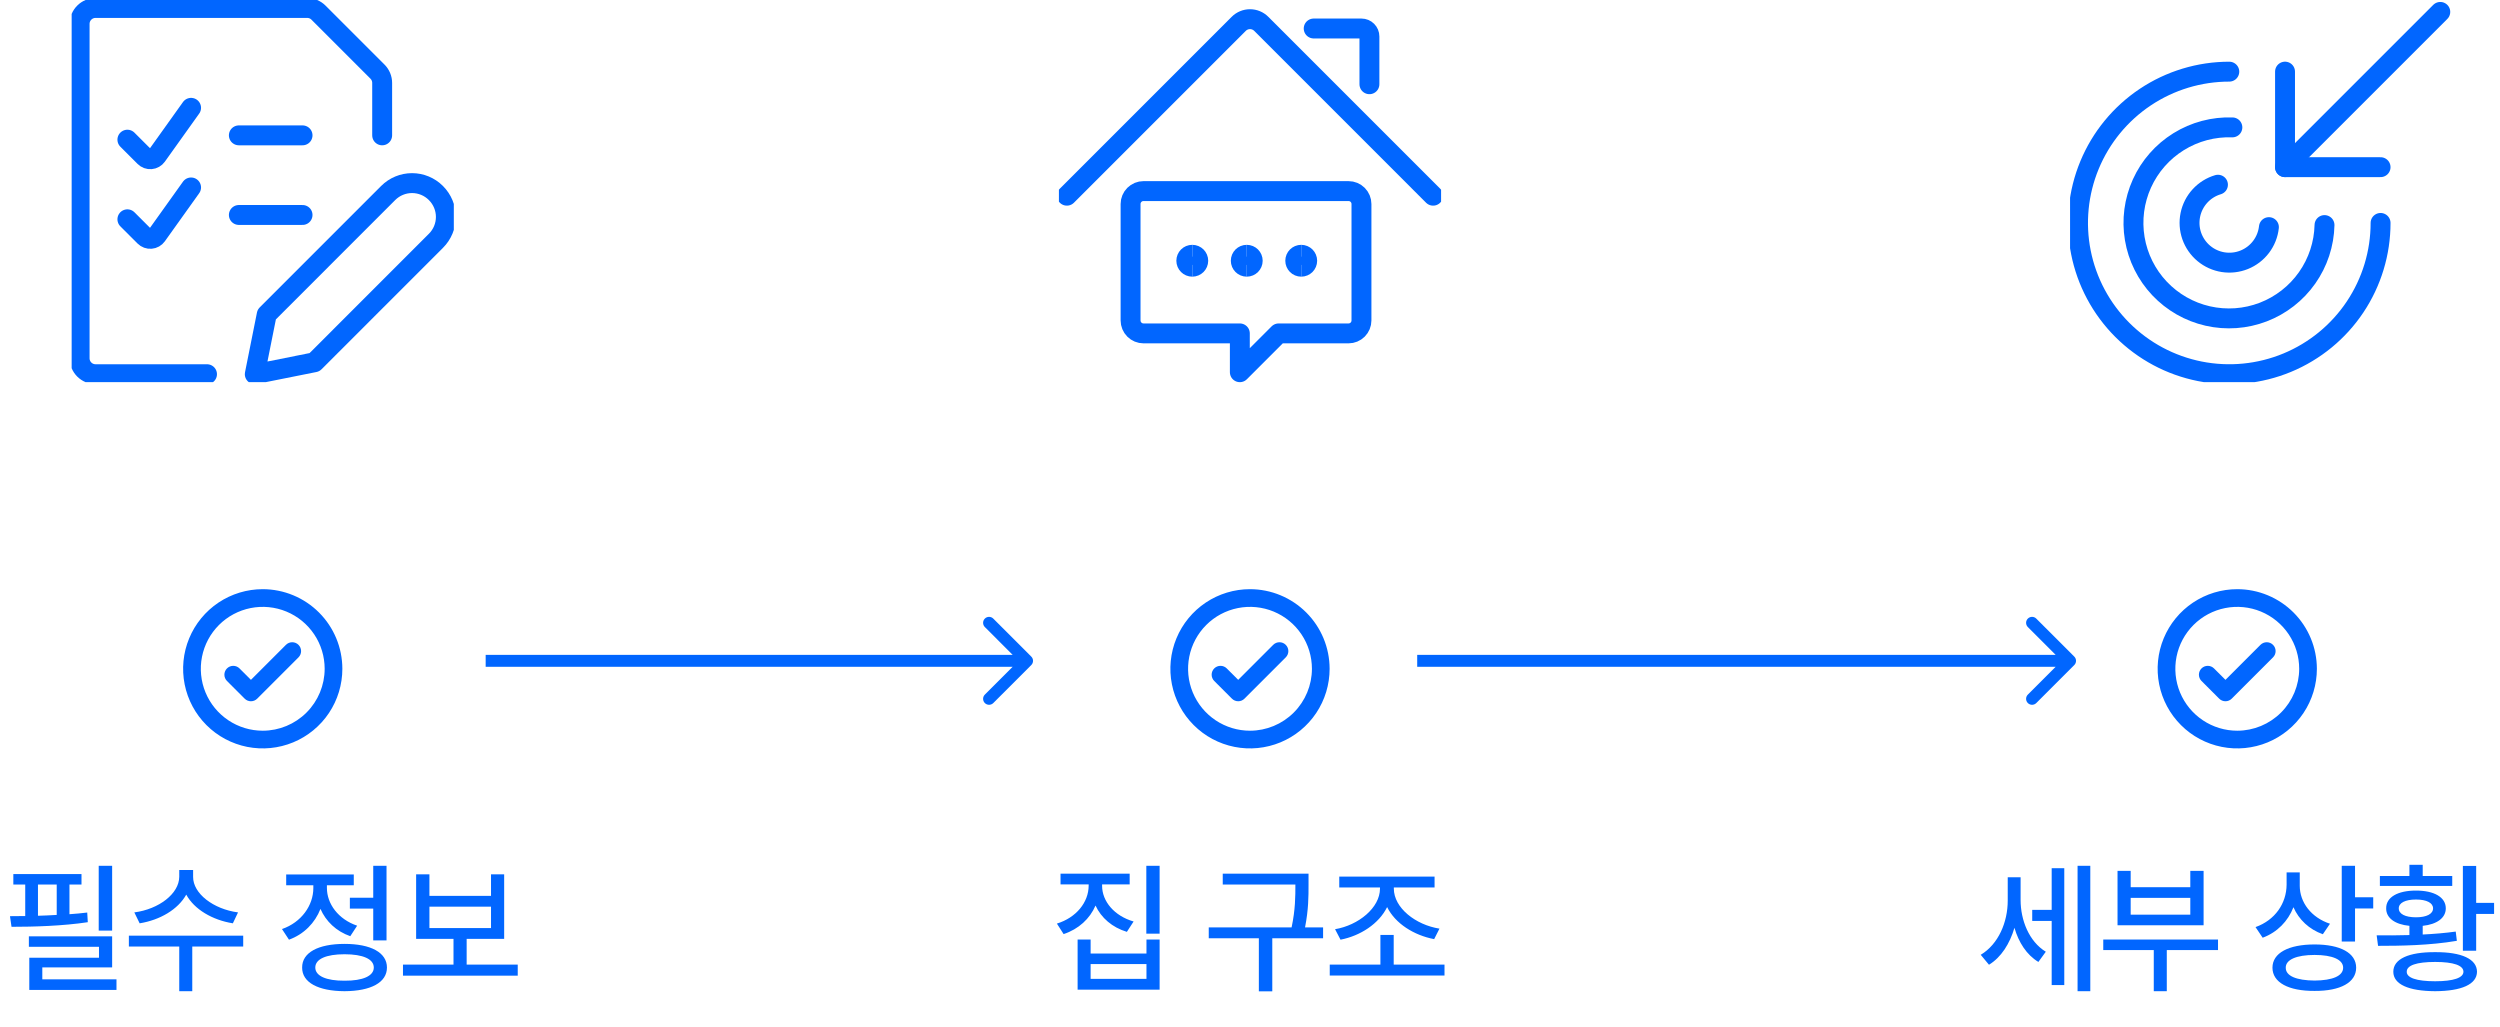 <svg width="314" height="129" viewBox="0 0 314 129" fill="none" xmlns="http://www.w3.org/2000/svg">
<path d="M14.085 108.744V116.883H12.398V108.744H14.085ZM14.085 117.604V121.506H5.314V123H14.63V124.336H3.679V120.293H12.433V118.922H3.626V117.604H14.085ZM10.236 109.781V111.1H8.724V114.826C9.489 114.773 10.244 114.703 10.956 114.615L11.027 115.828C7.88 116.303 4.206 116.408 1.447 116.408L1.253 115.072L3.169 115.055V111.1H1.675V109.781H10.236ZM4.769 115.02C5.542 114.993 6.333 114.967 7.124 114.914V111.1H4.769V115.02ZM24.255 110.133C24.237 112.225 26.803 114.193 29.897 114.598L29.247 115.969C26.672 115.556 24.404 114.22 23.393 112.365C22.356 114.229 20.097 115.556 17.54 115.969L16.872 114.598C19.965 114.193 22.497 112.242 22.514 110.133V109.271H24.255V110.133ZM30.547 117.516V118.887H24.149V124.494H22.514V118.887H16.186V117.516H30.547ZM48.548 108.744V118.113H46.878V114.123H43.943V112.752H46.878V108.744H48.548ZM43.275 118.553C46.58 118.553 48.601 119.643 48.601 121.523C48.601 123.404 46.58 124.477 43.275 124.494C39.97 124.477 37.931 123.404 37.949 121.523C37.931 119.643 39.97 118.553 43.275 118.553ZM43.275 119.854C40.972 119.854 39.601 120.451 39.601 121.523C39.601 122.578 40.972 123.193 43.275 123.176C45.578 123.193 46.949 122.578 46.949 121.523C46.949 120.451 45.578 119.854 43.275 119.854ZM41.06 111.521C41.06 113.525 42.484 115.459 44.857 116.268L43.995 117.586C42.229 116.971 40.928 115.714 40.251 114.158C39.557 115.925 38.177 117.34 36.296 118.025L35.417 116.689C37.861 115.846 39.355 113.719 39.355 111.539V111.188H35.945V109.834H44.435V111.188H41.06V111.521ZM65.028 121.154V122.543H50.614V121.154H56.96V117.92H52.266V109.816H53.936V112.523H61.671V109.816H63.323V117.92H58.612V121.154H65.028ZM53.936 116.566H61.671V113.877H53.936V116.566Z" fill="#0166FF"/>
<path d="M138.424 111.258C138.424 113.209 139.953 115.037 142.379 115.74L141.535 117.041C139.698 116.487 138.31 115.283 137.598 113.736C136.886 115.389 135.479 116.698 133.59 117.322L132.746 116.004C135.189 115.248 136.719 113.332 136.736 111.258V111.082H133.203V109.729H141.887V111.082H138.424V111.258ZM145.648 108.744V117.27H143.978V108.744H145.648ZM136.982 118.008V119.766H143.996V118.008H145.648V124.301H135.348V118.008H136.982ZM136.982 122.947H143.996V121.084H136.982V122.947ZM164.352 109.729V111.117C164.352 112.611 164.352 114.229 163.913 116.479H166.18V117.85H159.799V124.512H158.112V117.85H151.819V116.479H162.225C162.7 114.237 162.7 112.585 162.7 111.117V111.1H153.577V109.729H164.352ZM181.43 121.154V122.525H167.016V121.154H173.379V117.428H175.049V121.154H181.43ZM175.066 111.609C175.066 114.018 177.791 116.162 180.797 116.637L180.129 117.955C177.589 117.472 175.242 115.995 174.223 113.93C173.194 116.021 170.865 117.542 168.369 118.025L167.684 116.707C170.619 116.215 173.326 114.018 173.326 111.609V111.469H168.211V110.098H180.182V111.469H175.066V111.609Z" fill="#0166FF"/>
<path d="M253.788 113.051C253.788 115.564 254.843 118.254 256.952 119.537L256.021 120.82C254.544 119.933 253.542 118.359 253.015 116.531C252.426 118.535 251.345 120.24 249.816 121.172L248.779 119.924C251.011 118.588 252.171 115.811 252.171 113.121V110.186H253.788V113.051ZM262.542 108.744V124.494H260.943V108.744H262.542ZM259.273 109.043V123.721H257.691V115.67H255.247V114.281H257.691V109.043H259.273ZM278.583 118.008V119.326H272.149V124.494H270.514V119.326H264.169V118.008H278.583ZM267.614 109.377V111.434H275.102V109.377H276.772V116.215H265.962V109.377H267.614ZM267.614 114.879H275.102V112.77H267.614V114.879ZM288.849 111.258C288.849 113.332 290.29 115.248 292.646 116.021L291.749 117.34C290.027 116.733 288.735 115.503 288.058 113.947C287.364 115.714 286.028 117.094 284.191 117.779L283.294 116.443C285.755 115.564 287.179 113.473 287.197 111.117V109.57H288.849V111.258ZM295.792 108.744V112.699H298.077V114.105H295.792V118.254H294.122V108.744H295.792ZM290.712 118.623C293.947 118.623 295.933 119.695 295.933 121.541C295.933 123.404 293.947 124.477 290.712 124.459C287.443 124.477 285.421 123.404 285.421 121.541C285.421 119.695 287.443 118.623 290.712 118.623ZM290.712 119.941C288.427 119.941 287.074 120.539 287.091 121.541C287.074 122.578 288.427 123.141 290.712 123.158C292.98 123.141 294.298 122.578 294.298 121.541C294.298 120.539 292.98 119.941 290.712 119.941ZM311.007 108.762V113.402H313.257V114.791H311.007V119.414H309.337V108.762H311.007ZM305.856 119.59C309.178 119.572 311.094 120.451 311.112 122.051C311.094 123.633 309.178 124.477 305.856 124.494C302.516 124.477 300.6 123.633 300.6 122.051C300.6 120.451 302.516 119.572 305.856 119.59ZM305.856 120.82C303.501 120.82 302.27 121.26 302.288 122.051C302.27 122.807 303.501 123.246 305.856 123.246C308.176 123.246 309.407 122.807 309.407 122.051C309.407 121.26 308.176 120.82 305.856 120.82ZM298.509 117.48C299.73 117.489 301.145 117.489 302.622 117.445V116.285C300.811 116.109 299.686 115.301 299.704 114.088C299.686 112.682 301.163 111.855 303.448 111.855C305.716 111.855 307.192 112.682 307.192 114.088C307.192 115.292 306.076 116.101 304.292 116.285V117.375C305.698 117.305 307.122 117.19 308.44 117.006L308.581 118.166C305.206 118.746 301.479 118.799 298.684 118.799L298.509 117.48ZM308.001 110.027V111.275H298.913V110.027H302.622V108.621H304.292V110.027H308.001ZM303.448 112.98C302.094 112.98 301.286 113.402 301.286 114.088C301.286 114.791 302.094 115.213 303.448 115.213C304.784 115.213 305.593 114.791 305.593 114.088C305.593 113.402 304.784 112.98 303.448 112.98Z" fill="#0166FF"/>
<path d="M37.49 80.992C37.593 81.095 37.676 81.218 37.732 81.353C37.788 81.488 37.817 81.632 37.817 81.779C37.817 81.925 37.788 82.07 37.732 82.205C37.676 82.34 37.593 82.463 37.49 82.566L32.305 87.751C32.201 87.855 32.079 87.937 31.944 87.993C31.809 88.049 31.664 88.078 31.518 88.078C31.371 88.078 31.227 88.049 31.091 87.993C30.956 87.937 30.834 87.855 30.731 87.751L28.508 85.529C28.405 85.425 28.323 85.303 28.267 85.168C28.211 85.033 28.182 84.888 28.182 84.742C28.182 84.596 28.211 84.451 28.267 84.316C28.323 84.181 28.405 84.058 28.508 83.955C28.612 83.851 28.734 83.769 28.869 83.713C29.005 83.657 29.149 83.629 29.295 83.629C29.442 83.629 29.586 83.657 29.721 83.713C29.856 83.769 29.979 83.851 30.082 83.955L31.518 85.389L35.918 80.989C36.021 80.886 36.144 80.804 36.279 80.748C36.414 80.693 36.558 80.664 36.704 80.664C36.85 80.665 36.995 80.694 37.13 80.75C37.264 80.806 37.387 80.888 37.49 80.992ZM43 84C43 85.978 42.413 87.911 41.315 89.556C40.216 91.2 38.654 92.482 36.827 93.239C35 93.996 32.989 94.194 31.049 93.808C29.109 93.422 27.328 92.47 25.929 91.071C24.53 89.672 23.578 87.891 23.192 85.951C22.806 84.011 23.004 82 23.761 80.173C24.518 78.346 25.8 76.784 27.444 75.685C29.089 74.587 31.022 74 33 74C35.651 74.003 38.193 75.058 40.068 76.932C41.943 78.807 42.997 81.349 43 84ZM40.778 84C40.778 82.462 40.322 80.958 39.467 79.679C38.612 78.4 37.398 77.403 35.976 76.814C34.555 76.226 32.991 76.072 31.483 76.372C29.974 76.672 28.588 77.412 27.5 78.5C26.413 79.588 25.672 80.974 25.372 82.483C25.072 83.991 25.226 85.555 25.814 86.976C26.403 88.398 27.4 89.612 28.679 90.467C29.958 91.322 31.462 91.778 33 91.778C35.062 91.776 37.039 90.955 38.497 89.497C39.955 88.039 40.776 86.062 40.778 84Z" fill="#0166FF"/>
<path d="M161.49 80.992C161.593 81.095 161.676 81.218 161.732 81.353C161.788 81.488 161.817 81.632 161.817 81.779C161.817 81.925 161.788 82.07 161.732 82.205C161.676 82.34 161.593 82.463 161.49 82.566L156.305 87.751C156.201 87.855 156.079 87.937 155.944 87.993C155.809 88.049 155.664 88.078 155.518 88.078C155.371 88.078 155.227 88.049 155.092 87.993C154.956 87.937 154.834 87.855 154.731 87.751L152.508 85.529C152.405 85.425 152.323 85.303 152.267 85.168C152.211 85.033 152.182 84.888 152.182 84.742C152.182 84.596 152.211 84.451 152.267 84.316C152.323 84.181 152.405 84.058 152.508 83.955C152.612 83.851 152.734 83.769 152.869 83.713C153.004 83.657 153.149 83.629 153.295 83.629C153.442 83.629 153.586 83.657 153.721 83.713C153.856 83.769 153.979 83.851 154.082 83.955L155.519 85.389L159.918 80.989C160.021 80.886 160.144 80.804 160.279 80.748C160.414 80.693 160.558 80.664 160.704 80.664C160.85 80.665 160.995 80.694 161.13 80.75C161.264 80.806 161.387 80.888 161.49 80.992ZM167 84C167 85.978 166.414 87.911 165.315 89.556C164.216 91.2 162.654 92.482 160.827 93.239C159 93.996 156.989 94.194 155.049 93.808C153.109 93.422 151.327 92.47 149.929 91.071C148.53 89.672 147.578 87.891 147.192 85.951C146.806 84.011 147.004 82 147.761 80.173C148.518 78.346 149.8 76.784 151.444 75.685C153.089 74.587 155.022 74 157 74C159.651 74.003 162.193 75.058 164.068 76.932C165.943 78.807 166.997 81.349 167 84ZM164.778 84C164.778 82.462 164.322 80.958 163.467 79.679C162.612 78.4 161.398 77.403 159.976 76.814C158.555 76.226 156.991 76.072 155.483 76.372C153.974 76.672 152.588 77.412 151.5 78.5C150.413 79.588 149.672 80.974 149.372 82.483C149.072 83.991 149.226 85.555 149.814 86.976C150.403 88.398 151.4 89.612 152.679 90.467C153.958 91.322 155.462 91.778 157 91.778C159.062 91.776 161.039 90.955 162.497 89.497C163.955 88.039 164.776 86.062 164.778 84Z" fill="#0166FF"/>
<path d="M285.49 80.992C285.593 81.095 285.676 81.218 285.732 81.353C285.788 81.488 285.817 81.632 285.817 81.779C285.817 81.925 285.788 82.07 285.732 82.205C285.676 82.34 285.593 82.463 285.49 82.566L280.305 87.751C280.201 87.855 280.079 87.937 279.944 87.993C279.809 88.049 279.664 88.078 279.518 88.078C279.371 88.078 279.227 88.049 279.092 87.993C278.956 87.937 278.834 87.855 278.731 87.751L276.508 85.529C276.405 85.425 276.323 85.303 276.267 85.168C276.211 85.033 276.182 84.888 276.182 84.742C276.182 84.596 276.211 84.451 276.267 84.316C276.323 84.181 276.405 84.058 276.508 83.955C276.612 83.851 276.734 83.769 276.869 83.713C277.004 83.657 277.149 83.629 277.295 83.629C277.442 83.629 277.586 83.657 277.721 83.713C277.856 83.769 277.979 83.851 278.082 83.955L279.519 85.389L283.918 80.989C284.021 80.886 284.144 80.804 284.279 80.748C284.414 80.693 284.558 80.664 284.704 80.664C284.85 80.665 284.995 80.694 285.13 80.75C285.264 80.806 285.387 80.888 285.49 80.992ZM291 84C291 85.978 290.414 87.911 289.315 89.556C288.216 91.2 286.654 92.482 284.827 93.239C283 93.996 280.989 94.194 279.049 93.808C277.109 93.422 275.327 92.47 273.929 91.071C272.53 89.672 271.578 87.891 271.192 85.951C270.806 84.011 271.004 82 271.761 80.173C272.518 78.346 273.8 76.784 275.444 75.685C277.089 74.587 279.022 74 281 74C283.651 74.003 286.193 75.058 288.068 76.932C289.943 78.807 290.997 81.349 291 84ZM288.778 84C288.778 82.462 288.322 80.958 287.467 79.679C286.612 78.4 285.398 77.403 283.976 76.814C282.555 76.226 280.991 76.072 279.483 76.372C277.974 76.672 276.588 77.412 275.5 78.5C274.413 79.588 273.672 80.974 273.372 82.483C273.072 83.991 273.226 85.555 273.814 86.976C274.403 88.398 275.4 89.612 276.679 90.467C277.958 91.322 279.462 91.778 281 91.778C283.062 91.776 285.039 90.955 286.497 89.497C287.955 88.039 288.776 86.062 288.778 84Z" fill="#0166FF"/>
<path d="M129.53 83.53C129.823 83.237 129.823 82.763 129.53 82.47L124.757 77.697C124.464 77.404 123.99 77.404 123.697 77.697C123.404 77.99 123.404 78.465 123.697 78.757L127.939 83L123.697 87.243C123.404 87.535 123.404 88.01 123.697 88.303C123.99 88.596 124.464 88.596 124.757 88.303L129.53 83.53ZM61 83V83.75H129V83V82.25H61V83Z" fill="#0166FF"/>
<path d="M260.53 83.53C260.823 83.237 260.823 82.763 260.53 82.47L255.757 77.697C255.464 77.404 254.99 77.404 254.697 77.697C254.404 77.99 254.404 78.465 254.697 78.757L258.939 83L254.697 87.243C254.404 87.535 254.404 88.01 254.697 88.303C254.99 88.596 255.464 88.596 255.757 88.303L260.53 83.53ZM178 83V83.75H260V83V82.25H178V83Z" fill="#0166FF"/>
<g clip-path="url(#clip0_1325_4177)">
<path d="M26 47H12C11.47 47 10.961 46.789 10.586 46.414C10.211 46.039 10 45.53 10 45V3C10 2.47 10.211 1.961 10.586 1.586C10.961 1.211 11.47 1 12 1H38.586C39.116 1 39.625 1.211 40 1.586L47.414 9C47.789 9.375 48 9.884 48 10.414V17" stroke="#0166FF" stroke-width="2.5" stroke-linecap="round" stroke-linejoin="round"/>
<path d="M16 17.543L18.166 19.707C18.269 19.81 18.392 19.889 18.528 19.939C18.665 19.989 18.81 20.009 18.955 19.997C19.099 19.985 19.24 19.942 19.366 19.87C19.492 19.799 19.601 19.701 19.686 19.583L24 13.543" stroke="#0166FF" stroke-width="2.5" stroke-linecap="round" stroke-linejoin="round"/>
<path d="M30 17H38" stroke="#0166FF" stroke-width="2.5" stroke-linecap="round" stroke-linejoin="round"/>
<path d="M16 27.543L18.166 29.707C18.269 29.81 18.392 29.889 18.528 29.939C18.665 29.989 18.81 30.009 18.955 29.997C19.099 29.985 19.24 29.942 19.366 29.87C19.492 29.799 19.601 29.701 19.686 29.583L24 23.543" stroke="#0166FF" stroke-width="2.5" stroke-linecap="round" stroke-linejoin="round"/>
<path d="M30 27H38" stroke="#0166FF" stroke-width="2.5" stroke-linecap="round" stroke-linejoin="round"/>
<path d="M54.76 30.237L39.5 45.499L32 46.999L33.5 39.499L48.76 24.237C49.554 23.444 50.63 22.998 51.752 22.998C52.874 22.998 53.95 23.444 54.744 24.237L54.76 24.255C55.153 24.648 55.465 25.114 55.678 25.627C55.891 26.14 56.001 26.691 56.001 27.246C56.001 27.802 55.891 28.352 55.678 28.865C55.465 29.378 55.153 29.845 54.76 30.237Z" stroke="#0166FF" stroke-width="2.5" stroke-linecap="round" stroke-linejoin="round"/>
</g>
<g clip-path="url(#clip1_1325_4177)">
<path d="M299 28C299 31.758 297.886 35.431 295.798 38.556C293.71 41.68 290.743 44.116 287.271 45.554C283.799 46.992 279.979 47.368 276.293 46.635C272.608 45.902 269.222 44.092 266.565 41.435C263.908 38.778 262.098 35.392 261.365 31.707C260.632 28.021 261.008 24.201 262.446 20.729C263.884 17.257 266.32 14.29 269.444 12.202C272.569 10.114 276.242 9 280 9" stroke="#0166FF" stroke-width="2.5" stroke-linecap="round" stroke-linejoin="round"/>
<path d="M299 20.996H287V8.996" stroke="#0166FF" stroke-width="2.5" stroke-linecap="round" stroke-linejoin="round"/>
<path d="M287 20.996L306.5 1.496" stroke="#0166FF" stroke-width="2.5" stroke-linecap="round" stroke-linejoin="round"/>
<path d="M278.576 23.199C277.709 23.458 276.929 23.946 276.318 24.613C275.707 25.28 275.288 26.101 275.107 26.986C274.925 27.872 274.987 28.791 275.286 29.645C275.586 30.498 276.111 31.255 276.806 31.833C277.501 32.412 278.34 32.791 279.234 32.931C280.127 33.07 281.042 32.965 281.88 32.626C282.719 32.286 283.45 31.726 283.995 31.004C284.54 30.282 284.879 29.427 284.976 28.527" stroke="#0166FF" stroke-width="2.5" stroke-linecap="round" stroke-linejoin="round"/>
<path d="M280.386 16C278.008 15.915 275.658 16.54 273.636 17.795C271.614 19.049 270.01 20.876 269.029 23.044C268.048 25.212 267.733 27.623 268.125 29.97C268.518 32.318 269.599 34.495 271.232 36.226C272.865 37.957 274.976 39.164 277.296 39.692C279.616 40.221 282.041 40.048 284.263 39.195C286.484 38.342 288.402 36.847 289.772 34.902C291.143 32.956 291.903 30.647 291.958 28.268" stroke="#0166FF" stroke-width="2.5" stroke-linecap="round" stroke-linejoin="round"/>
</g>
<g clip-path="url(#clip2_1325_4177)">
<path d="M134 24.58L155.58 3C155.766 2.812 155.987 2.664 156.231 2.562C156.475 2.46 156.736 2.408 157 2.408C157.264 2.408 157.525 2.46 157.769 2.562C158.013 2.664 158.234 2.812 158.42 3L180 24.58" stroke="#0166FF" stroke-width="2.5" stroke-linecap="round" stroke-linejoin="round"/>
<path d="M165 3.58H171C171.265 3.58 171.52 3.685 171.707 3.873C171.895 4.061 172 4.315 172 4.58V10.58" stroke="#0166FF" stroke-width="2.5" stroke-linecap="round" stroke-linejoin="round"/>
<path d="M169.375 24C169.806 24 170.219 24.171 170.524 24.476C170.829 24.781 171 25.194 171 25.625V40.25C171 40.681 170.829 41.094 170.524 41.399C170.219 41.704 169.806 41.875 169.375 41.875H160.599L155.724 46.75V41.875H143.625C143.194 41.875 142.781 41.704 142.476 41.399C142.171 41.094 142 40.681 142 40.25V25.625C142 25.194 142.171 24.781 142.476 24.476C142.781 24.171 143.194 24 143.625 24H169.375Z" stroke="#0166FF" stroke-width="2.5" stroke-linecap="round" stroke-linejoin="round"/>
<path d="M149.75 33.5C149.336 33.5 149 33.164 149 32.75C149 32.336 149.336 32 149.75 32" stroke="#0166FF" stroke-width="2.5"/>
<path d="M149.75 33.5C150.164 33.5 150.5 33.164 150.5 32.75C150.5 32.336 150.164 32 149.75 32" stroke="#0166FF" stroke-width="2.5"/>
<path d="M156.592 33.5C156.178 33.5 155.842 33.164 155.842 32.75C155.842 32.336 156.178 32 156.592 32" stroke="#0166FF" stroke-width="2.5"/>
<path d="M156.592 33.5C157.006 33.5 157.342 33.164 157.342 32.75C157.342 32.336 157.006 32 156.592 32" stroke="#0166FF" stroke-width="2.5"/>
<path d="M163.434 33.5C163.02 33.5 162.684 33.164 162.684 32.75C162.684 32.336 163.02 32 163.434 32" stroke="#0166FF" stroke-width="2.5"/>
<path d="M163.434 33.5C163.848 33.5 164.184 33.164 164.184 32.75C164.184 32.336 163.848 32 163.434 32" stroke="#0166FF" stroke-width="2.5"/>
</g>
<defs>
<clipPath id="clip0_1325_4177">
<rect width="48" height="48" fill="white" transform="translate(9)"/>
</clipPath>
<clipPath id="clip1_1325_4177">
<rect width="48" height="48" fill="white" transform="translate(260)"/>
</clipPath>
<clipPath id="clip2_1325_4177">
<rect width="48" height="48" fill="white" transform="translate(133)"/>
</clipPath>
</defs>
</svg>
